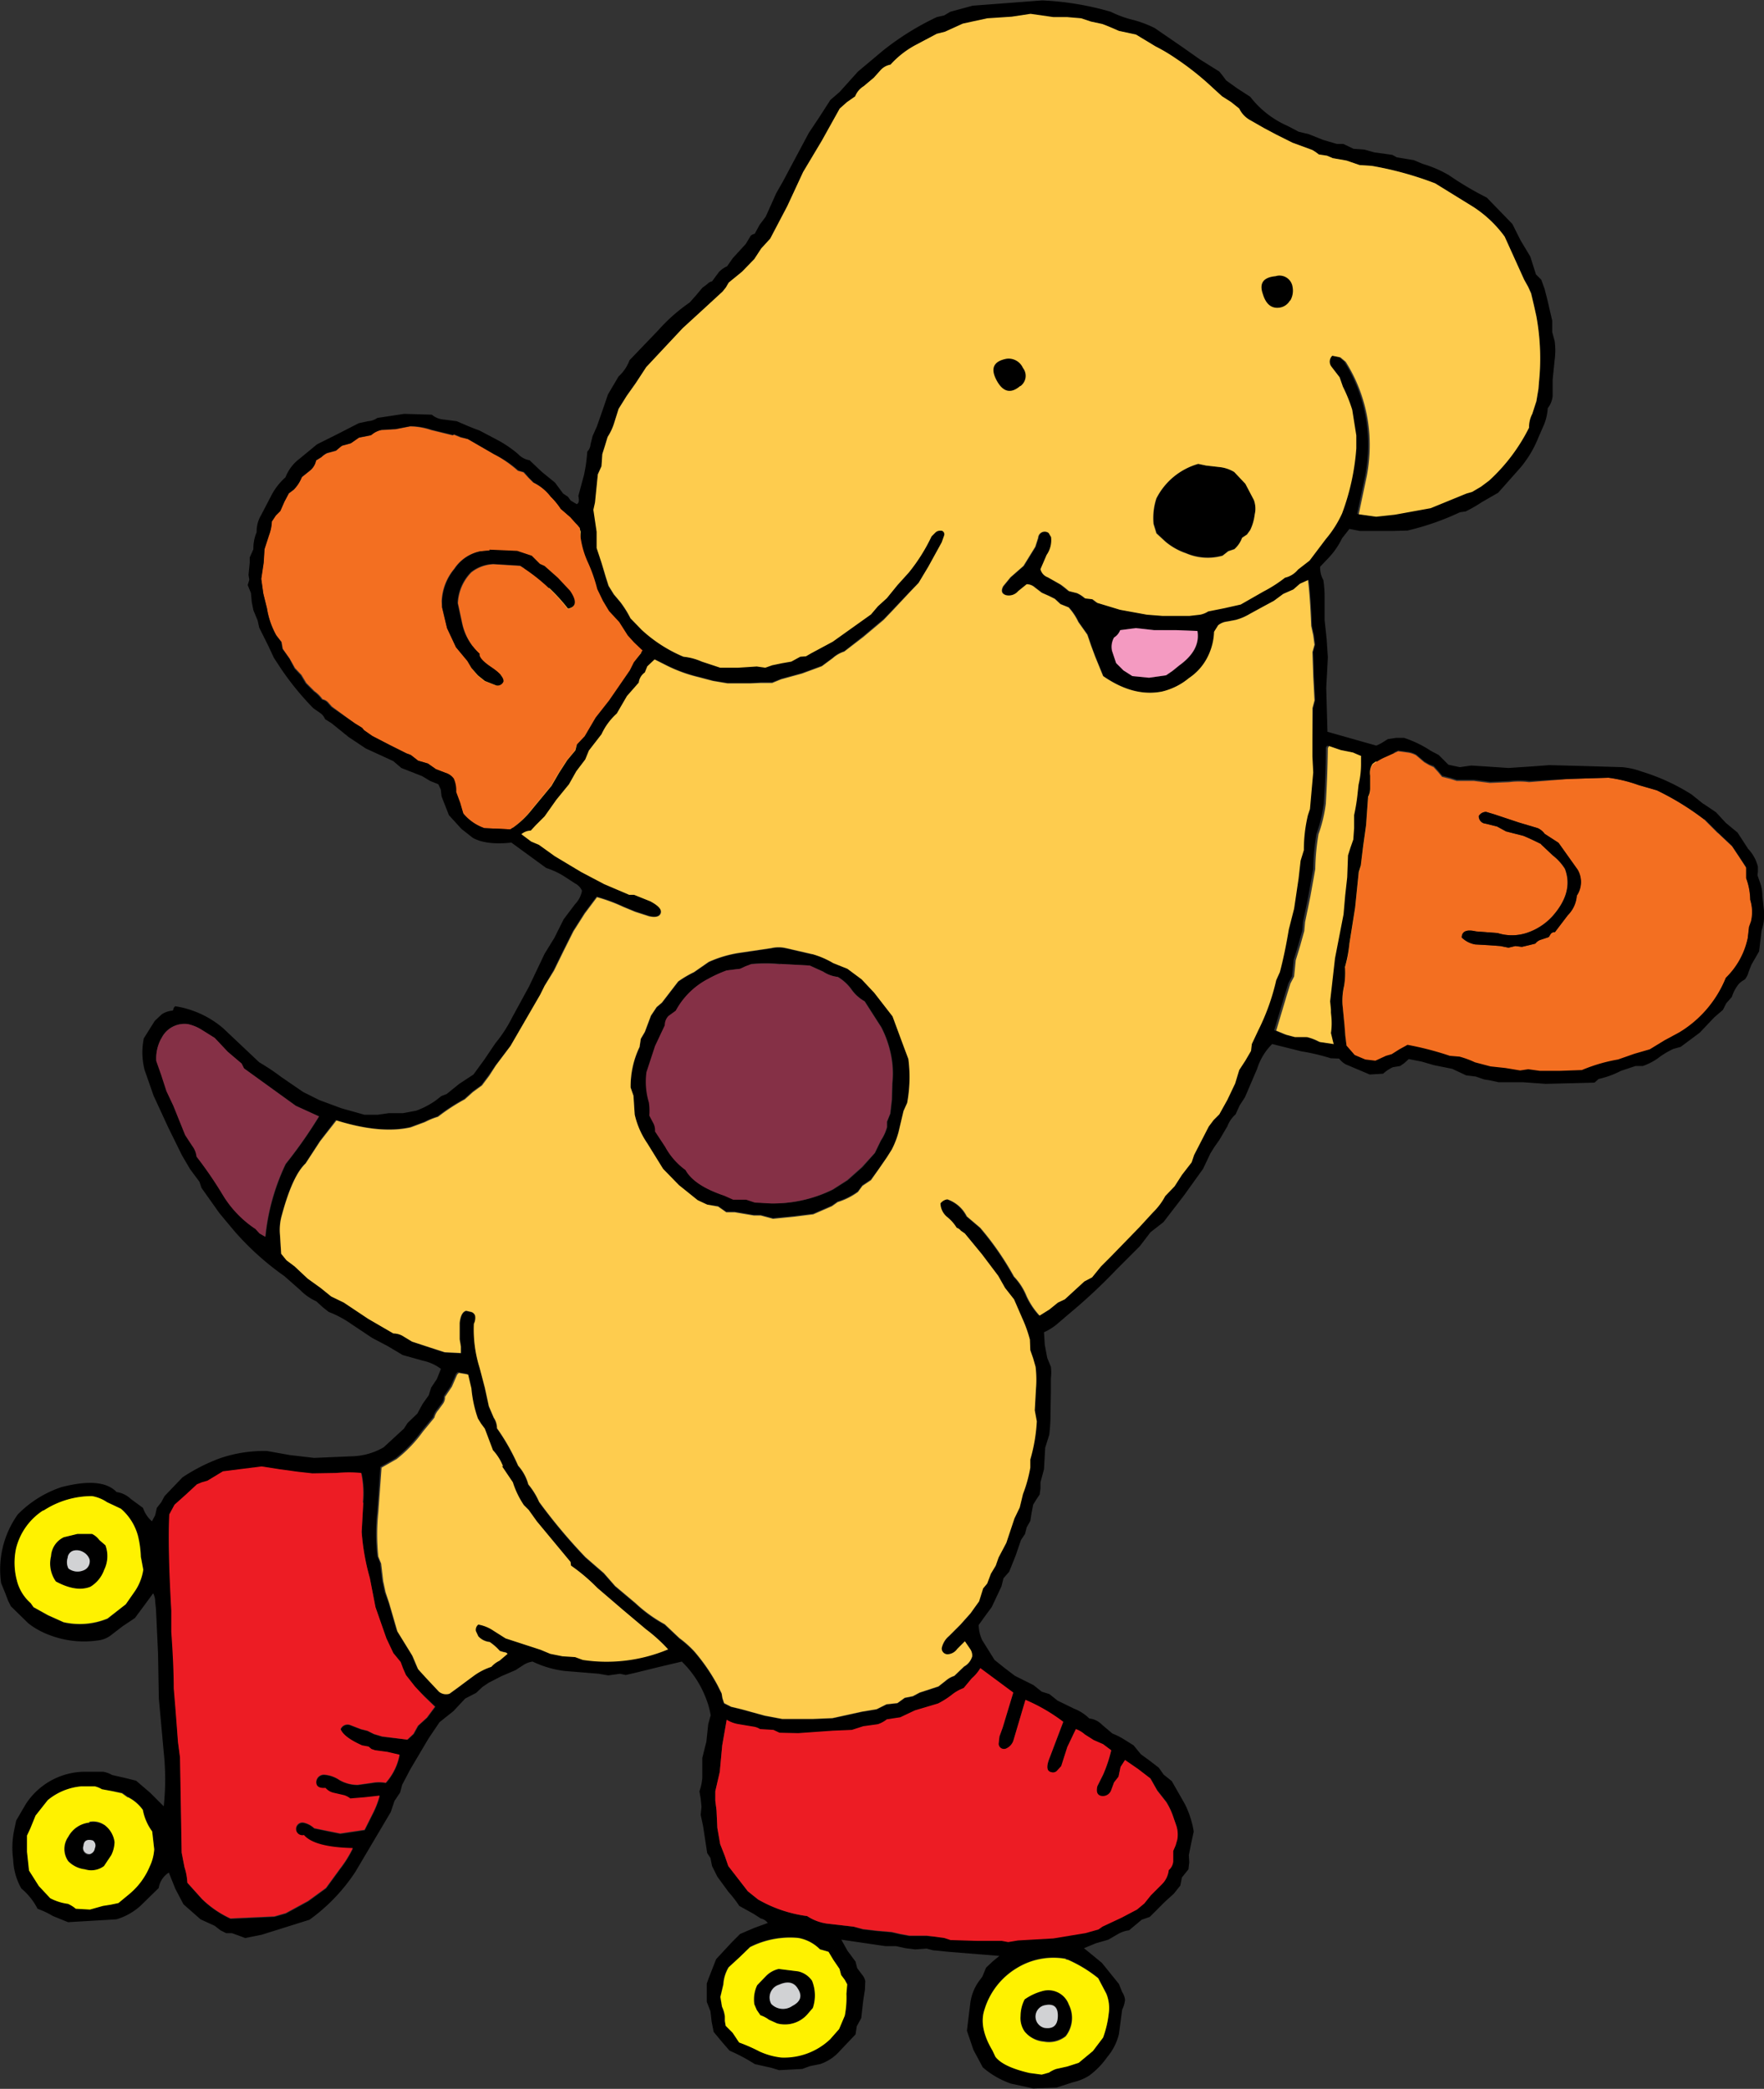 <svg id="Layer_1" data-name="Layer 1" xmlns="http://www.w3.org/2000/svg" viewBox="0 0 216.99 256.9"><rect x="0" y="0" width="216.99" height="256.9" fill="#333333" stroke="none"/><defs><style>.cls-1{fill:#fecc4e;}.cls-2{fill:#ed1c24;}.cls-3{fill:#fff200;}.cls-4{fill:#d1d2d4;}.cls-5{fill:#853046;}.cls-6{fill:#f49ac1;}.cls-7{fill:#f36f21;}</style></defs><title>skates_glovesed</title><g id="_117" data-name=" 117"><path d="M59.73,79.95l1,0.7,2.15,0.75a7.16,7.16,0,0,1,2,.75,1.08,1.08,0,0,1,.65.85,0.89,0.89,0,0,1-.55.85l-2.8-.6-3-1.35-1.9-1.15,0.85-1.3,0.3-.3,1.3,0.8M65,69.35l1,0.75,1.4,0.85a0.82,0.82,0,0,1,.15,1.35,3.36,3.36,0,0,1-1.8-.5l-1.55-.9L64,70.8l0.9-1.6L65,69.35M169,129.1l-0.05,1-0.5.1-0.15.65-1-.15-2.4-.55-1.2-.05a25.59,25.59,0,0,0-3.6-.85l-3.6-.9a7.36,7.36,0,0,0-1.85,3.05l-1.5,3.5-0.65,1L152,137a3.63,3.63,0,0,0-1,1.45l-1,1.7-0.6.85-0.5.8-0.9,1.9L145.63,147l-2.5,3.25-1.6,1.25-1.3,1.7-2.85,2.85a68.52,68.52,0,0,1-5.95,5.55l-1.4,1.2a6.92,6.92,0,0,1-1.6,1l0.1,1.55,0.3,1.6,0.45,1.1a5.88,5.88,0,0,1,0,1.4v1.6l-0.05,2.7a20.71,20.71,0,0,1-.15,2.65l-0.5,1.6-0.15,2.65L128,182.25V183l-0.1.75-0.4.6-0.4.65-0.2,1.05-0.15.95-0.45.8-0.2.8-0.5.75-0.65,1.9-0.8,2-0.7.8-0.25,1-1.2,2.55-0.85,1.15-0.75,1.05a4.48,4.48,0,0,0,.45,1.9l1.5,2.4,1.25,1,1.25,0.95,2.3,1.15,1,0.8,0.95,0.3,0.5,0.4,0.5,0.4,2.05,1a5.37,5.37,0,0,1,1.85,1.2,2.51,2.51,0,0,1,1.55.75l1.3,1.1a8.48,8.48,0,0,1,1.4.7l1.2,0.75,0.9,1.1,1.1,0.8,1.1,0.85,0.6,0.85,1,0.8,1.6,2.8a11.69,11.69,0,0,1,1.1,3.4l-0.3,1.4-0.3,1.5,0.05,0.9-0.1.85-0.8,1-0.2,1-0.8,1-1.05.95-1.9,1.9-1,.35-1.55,1.3a3.57,3.57,0,0,0-1.35.45l-1.2.7-1.55.45-1.45.6,2.2,1.8,2.1,2.6,0.4,1a2.08,2.08,0,0,1,.35.95,3.39,3.39,0,0,1-.35,1.2l-0.4,3a6.81,6.81,0,0,1-1.45,2.85,9.74,9.74,0,0,1-2.25,2.3,6.49,6.49,0,0,1-2,.8l-2,.65-2.85.1-2.75-.6a10.57,10.57,0,0,1-3.45-2l-1.15-2.15-0.8-2.35,0.4-3.25a5.94,5.94,0,0,1,1.05-2.8l0.45-.6,0.45-1.1,0.85-.8,0.8-.65-6.2-.5-2-.2-0.75-.2-1.4.1-1.2-.15-1.15-.25h-1.3l-5.45-.8,0.75,1.35,1,1.35,0.2,0.8,0.6,0.8a1.79,1.79,0,0,1,.4.8l-0.05,1.1-0.2,1.25-0.25,2.2-0.55,1-0.15,1-1.9,2a5.61,5.61,0,0,1-2.45,1.65l-1.25.25-0.95.35-2.85.15-1-.3-2-.45a21.29,21.29,0,0,0-3.1-1.65l-0.95-1.1-1-1.2-0.25-1.25-0.15-1.3-0.45-1.15,0-1.25v-1l0.25-.7,0.9-2.3,1.95-2.1,1-1,1.75-.75,1.65-.6a1.4,1.4,0,0,0-.85-0.55l-0.85-.55-0.9-.5-0.9-.5a14.86,14.86,0,0,0-1.35-1.75l-1.35-1.85-0.65-1.3-0.2-1L87,227.85l-0.5-3.3-0.3-1.4,0.1-1-0.1-1-0.15-.9a6.58,6.58,0,0,0,.35-1.65v-2.45l0.5-2L87.13,212l0.3-1.1a9.8,9.8,0,0,0-.55-2,12.53,12.53,0,0,0-3-4.6l-2.75.65-3.05.75-1.1.25-0.7-.15-1.45.2-1.15-.2-4.25-.35a12.57,12.57,0,0,1-3.9-1.15,2.78,2.78,0,0,0-1.1.4l-1,.65-1.75.75-1.55.8-0.75.5-0.8.75-1.35.7-1.45,1.55-1.7,1.35-1.35,2-2.25,3.8-1,1.9-0.25.95-0.7,1.05-0.45,1.35-4.35,7.35a22.37,22.37,0,0,1-5.65,5.9l-5.9,1.85-2,.4-0.8-.3-0.85-.3H27.83l-0.7-.35-0.7-.55L24.68,236l-2.1-1.85-1-1.9-0.8-2a2.75,2.75,0,0,0-1.25,1.9l-2.2,2.15a7.66,7.66,0,0,1-3,1.7l-5.95.35-1.85-.75a11,11,0,0,0-1.9-.9,8,8,0,0,0-2-2.5,7.82,7.82,0,0,1-1-3.55,10.68,10.68,0,0,1,.15-3.75L2,223.85l1.2-2.05a8.72,8.72,0,0,1,7.55-3.95h1.95a3.19,3.19,0,0,1,1.1.4l1.55,0.35,1.4,0.35,1.75,1.5,1.65,1.65a31.35,31.35,0,0,0,0-6.65l-0.6-6.6-0.1-5.55-0.25-5.4-0.1-1a2.16,2.16,0,0,0-.25-1l-1.1,1.5-1.15,1.55-1.5,1-1.3,1a3.28,3.28,0,0,1-1.75.75A11.85,11.85,0,0,1,6,201a9.63,9.63,0,0,1-2.5-1.4l-2.15-2.1L1,196.8l-0.3-.8-0.55-1.35a11.66,11.66,0,0,1,2.05-8.45,13.51,13.51,0,0,1,5.35-3.35q5-1.3,6.8.6a3.18,3.18,0,0,1,1.75.85l1.5,1.1a3.82,3.82,0,0,0,1.1,1.65l0.4-.75,0.2-.9,0.55-.7,0.4-.75,2.2-2.3a21.92,21.92,0,0,1,4.75-2.4,16.83,16.83,0,0,1,5.65-.85l2.8,0.5,3,0.35,4.7-.2a8.13,8.13,0,0,0,3.85-1.1l2.5-2.3,0.45-.7,1.2-1.15,0.65-1.2,0.75-1.05,0.3-.95,0.7-1.05,0.5-1.25a5.66,5.66,0,0,0-2.2-1l-2.5-.7-1.85-1.1-1.9-1-2.55-1.7a13,13,0,0,0-2.8-1.5l-0.7-.55L38.93,160a6.61,6.61,0,0,1-2-1.4L35,156.9a34.24,34.24,0,0,1-6.25-5.65L27,149.15l-2.2-3.1-0.25-.75-1.15-1.55-1-1.7-1.7-3.45-1.8-3.9-1.1-3.15a8.61,8.61,0,0,1-.1-3.9l1.35-2.15,0.85-.8a2.79,2.79,0,0,1,1.25-.45q0.2,0,.2-0.3l0.2-.25a11.89,11.89,0,0,1,5.9,2.7l4.45,4.2a26.54,26.54,0,0,1,2.7,1.8l2.7,1.85,2,1,2.7,1,2.85,0.8h1.6l1.4-.2h1.75l1.6-.3a10.31,10.31,0,0,0,2.4-1.25l0.7-.55,0.65-.25,1.55-1.25,1.75-1.15,1.35-1.85,1.35-2A16.52,16.52,0,0,0,63,125.1l2.1-3.85,1.9-4,1.2-1.95,1.15-2.3,1.4-1.85a3.21,3.21,0,0,0,.85-1.65,1.8,1.8,0,0,0-.85-0.9l-1.15-.75a9.62,9.62,0,0,0-2.4-1.15L60,101.45l-2.2-2.3-2.3-2.25A5.69,5.69,0,0,0,54,95l-2.1-2-0.25-.3,0.8-1.75,0.85,0.9a12.47,12.47,0,0,1,2.1,2.4,10.62,10.62,0,0,1,2.15,2.15l2.2,2,2.65,2.75,3,2.25,0.95,0.4,1.95,1.4,3.25,1.95,2.85,1.5,3.05,1.3H78l2,0.8q1.45,0.6,1.25,1.4t-1.45.4l-1.7-.55-1.45-.6a20.45,20.45,0,0,0-3.25-1.2l-1.5,2-1.4,2.2-1.2,2.4-1.2,2.45-1.1,1.9-0.5,1.05-3.65,6.3L61,130.9l-0.9,1.3-0.9,1.2-1.1.8-1,.9a24.23,24.23,0,0,0-3.3,2.15,9.19,9.19,0,0,0-1.6.65l-1.75.65q-3.7.85-9.15-.85l-1.95,2.55L37.58,143q-1.6,1.5-2.9,6.3a6.56,6.56,0,0,0-.25,2.4l0.15,2.4,0.65,0.8,1,0.75,1.6,1.5,1.6,1.15,1.3,1.05,1.55,0.75,3,2,3.1,1.8a2.3,2.3,0,0,1,1.3.4l1,0.65,2.2,0.75,1.85,0.6,2,0.1v-0.8l-0.15-.9,0-2q0.15-1.35.8-1.5l0.65,0.15a0.73,0.73,0,0,1,.45.45,1.6,1.6,0,0,1-.15,1,15.65,15.65,0,0,0,.7,5.4l0.6,2.45,0.5,2.3,0.6,1.4a2.36,2.36,0,0,1,.4,1.3,25.9,25.9,0,0,1,2.6,4.6,5.6,5.6,0,0,1,1.25,2.3,9,9,0,0,1,1.35,2.2,67.43,67.43,0,0,0,5.7,6.8l1.15,1,1.1,0.95,1.4,1.6,2.5,2.1a17.55,17.55,0,0,0,3.6,2.6l1.8,1.7a12.92,12.92,0,0,1,1.85,1.65,23.12,23.12,0,0,1,2.85,4.15l0.5,1,0.1,0.6,0.2,0.6L90,209.9l1.25,0.3,2.9,0.8,2.15,0.4H100l2.4-.1,3.65-.8,1.8-.3,1.2-.6,1.35-.15,0.9-.65,1-.2,0.85-.45,2.3-.75,0.95-.75a3,3,0,0,1,1-.55l1.2-1.15a2.1,2.1,0,0,0,1-1.25,1.43,1.43,0,0,0-.25-0.9l-0.65-.95-0.95.95a1.53,1.53,0,0,1-1.15.65,0.72,0.72,0,0,1-.75-0.69s0,0,0-.06a2.64,2.64,0,0,1,.9-1.5l1.4-1.4,1.25-1.4,0.95-1.45,0.5-1.6,0.5-.6,0.45-1.2,0.6-1,0.35-1,0.95-1.8,1-3,0.65-1.35,0.4-1.65a17.25,17.25,0,0,0,.9-3.25v-1a20.63,20.63,0,0,0,.8-4.7l-0.25-1.35,0.15-2.7a13.38,13.38,0,0,0-.05-2.65L127,167l-0.35-1-0.05-1.3a16.44,16.44,0,0,0-.95-2.65l-1-2.3-1.1-1.4-0.85-1.5-2-2.65-2.1-2.55-0.5-.35a1,1,0,0,0-.5-0.35,5.18,5.18,0,0,0-1.2-1.35,2.23,2.23,0,0,1-.8-1.65,1.32,1.32,0,0,1,.85-0.5,4.19,4.19,0,0,1,2.4,2.1l1.65,1.4a35.81,35.81,0,0,1,4.15,6,7.56,7.56,0,0,1,1.55,2.4,9.14,9.14,0,0,0,1.6,2.4L129,161l1.05-.85,0.85-.4,1.2-1.1,1.2-1.1,0.95-.5,1.1-1.35,1.2-1.2,3.5-3.6,1.7-1.85a8.13,8.13,0,0,0,1.5-2l1.15-1.2,0.9-1.4,1.2-1.55,0.3-.9,1.8-3.5,0.6-.8,0.7-.7,1.05-1.85,0.95-2,0.5-1.65,0.75-1.15,0.7-1.2,0.1-.85,0.75-1.7a27.13,27.13,0,0,0,2.2-6.15l0.45-1q0.6-2.3,1.1-5.25l0.65-2.55,0.55-3.7,0.25-2.2,0.35-1.3a18.33,18.33,0,0,1,.5-4.3l0.25-.75,0.2-2.25,0.3-2.25-0.1-2,0.15-5.9,0.25-.95-0.15-2.9-0.1-3.05,0.25-.9-0.15-1.15-0.25-1.15q-0.15-3.75-.4-5.65l-1,.45-0.8.7-1.25.55-1.15.85-1.3.7-1.65.9a6.9,6.9,0,0,1-1.75.75l-1.05.2a2.08,2.08,0,0,0-1.1.45l-0.5.8a7.42,7.42,0,0,1-.7,2.9,6.78,6.78,0,0,1-2.4,2.8A8.09,8.09,0,0,1,143,85q-3.5.7-7.25-1.9l-1-2.45-0.5-1.35L133.83,78l-1.1-1.55a7.3,7.3,0,0,0-1.2-1.8l-1-.4-0.7-.65-0.7-.35-0.9-.4-0.85-.65a1.55,1.55,0,0,0-1-.4l-1.05.85a1.52,1.52,0,0,1-1.5.5q-0.8-.25-0.35-1.1l0.9-1.1,1.6-1.4,1.45-2.35,0.35-1.1a0.81,0.81,0,0,1,1.3-.6l0.3,0.5a3.17,3.17,0,0,1-.55,2.2L128,69.95a1.42,1.42,0,0,0,.9,1l1.45,0.85,1,0.8,1,0.25a3.79,3.79,0,0,1,1,.65l0.9,0.1,0.6,0.45,2.85,0.85,3.3,0.6,1.9,0.15h3.3l1.3-.15a2.81,2.81,0,0,0,1-.4l2-.4,2-.45,2.8-1.6a16.8,16.8,0,0,0,2.65-1.7,2.9,2.9,0,0,0,1.6-1l1.4-1.15,2-2.65a13.53,13.53,0,0,0,2-3.15,28.7,28.7,0,0,0,1.75-8v-1.6l-0.5-3.15a18.75,18.75,0,0,0-1.2-2.8l-0.4-1.15-1-1.3a1,1,0,0,1,.1-1.35l1,0.2,0.65,0.55a19.13,19.13,0,0,1,2.9,8.8,20.43,20.43,0,0,1-.3,5.2l-1,4.75,2.15,0.3,2.3-.25,4.4-.8,4.4-1.8,0.7-.2,1.1-.65,1-.75a22.35,22.35,0,0,0,4.9-6.5,3.49,3.49,0,0,1,.4-1.7L189,49.3l0.25-1.5L189.38,46a28.82,28.82,0,0,0-.4-7.2l-0.3-1.35L188.38,36l-0.4-.8-0.5-.85-2.4-5.3a14.56,14.56,0,0,0-3.85-3.65l-4.7-2.9a41.2,41.2,0,0,0-7.8-2.15l-1.5-.1-1.6-.55-1.7-.3-0.7-.3-1-.15-0.4-.3-0.4-.25-2.45-.9-2-1-1.55-.8-1.75-1a3.23,3.23,0,0,1-1.3-1.4l-1-.8-1.1-.7-1.1-1a35.3,35.3,0,0,0-4.65-3.7,21.53,21.53,0,0,0-2.45-1.45l-2.4-1.45-2.1-.45q-1.35-.6-2.05-0.85l-1.4-.3-1.2-.4-1.75-.1-1.7,0-2.8-.4-2.3.35-3.05.25-3,.65-2.2,1-1,.25L112.68,5.5a11.39,11.39,0,0,0-3.15,2.45,2.14,2.14,0,0,0-1.15.65l-0.85.95-1.25,1.05a2.55,2.55,0,0,0-1.05,1.25l-1,.7-0.9.8-2.2,4-2.3,3.85-1.95,4.2-2.1,4-1.1,1.2-0.85,1.3-1.5,1.55L89.68,34.7l-0.35.6-0.4.5-2.5,2.3L84,40.3l-2.3,2.45-2.2,2.4L78.23,47l-1.1,1.55-1,1.6L75.58,51.9a6.75,6.75,0,0,1-.8,1.7l-0.3,1-0.35,1.1L74,57.25l-0.45,1-0.1,1.5-0.2,2-0.2.9,0.4,2.7v2L74,69.15l0.5,1.8L74.83,72l0.65,1.05L76.28,74a12.76,12.76,0,0,1,1.25,2l1.35,1.35A17.61,17.61,0,0,0,84,80.7a7.32,7.32,0,0,1,2.25.6L88.58,82h2.2l2.3-.15L94.13,82l0.85-.3,1.25-.25,1.15-.2,1.1-.6,0.7-.05,0.6-.35,2.7-1.45,4.7-3.35,0.85-1,1.1-1,1.3-1.6,1.4-1.55a22,22,0,0,0,2.8-4.45l0.5-.5a0.88,0.88,0,0,1,.65-0.2,0.46,0.46,0,0,1,.4.6l-0.3.85-1.65,3-1.2,2-1,1-2.15,2.25-1.1,1.15-2.5,2.1L103.88,80a3.86,3.86,0,0,0-1.4.8l-1.35,1-2.45.9-2.55.7L95,83.85H93.63l-1.3.1H89.58l-1.8-.3-1.7-.45a18.23,18.23,0,0,1-3.95-1.4l-3.45-1.7A12.51,12.51,0,0,0,77,78.35l-1.5-1.65-2.1-3.6-0.6-1.65-0.6-.85-0.1-1.1a11,11,0,0,1-.75-3.3l0.05-.85a1.65,1.65,0,0,0-.7-1.05l-1.3-.7-1.8-1.15-0.2-.15,0.5-2.2,0.75,0.5,2.3,1.35q0.4-.15.2-1l0.7-2.6a19.77,19.77,0,0,0,.4-2.85,1.42,1.42,0,0,0,.4-0.9l0.25-1,0.55-1.25,0.7-2,0.65-1.9,1.3-2.2a5,5,0,0,0,1.35-2L81,40.55a21.36,21.36,0,0,1,3.85-3.4l0.8-.9,0.75-.9L87,34.9a1.14,1.14,0,0,1,.6-0.35l0.85-1.15a3.22,3.22,0,0,1,1-.7l0.7-1,1.6-1.75,0.6-1a1.05,1.05,0,0,1,.5-0.25l0.6-1.1,0.75-1,1.3-2.9,0.8-1.4,1.6-3,1.6-3,1.3-1.95,1.35-2.1,1.15-1,2.25-2.5,3.1-2.6a33.74,33.74,0,0,1,6.6-4.1l0.9-.2,0.75-.45,2.75-.75,8.55-.65a35.79,35.79,0,0,1,8.45,1.4,12.92,12.92,0,0,0,2.75,1,14,14,0,0,1,2.65,1l3.35,2.3,2.2,1.55L150,8.75l0.4,0.5,0.45,0.6,1.4,1,1.55,1a11.72,11.72,0,0,0,4.3,3.45q0.55,0.25,1.65.85l1.25,0.3,1.75,0.7,1.7,0.5h0.8l1.25,0.6,1.35,0.1,1.25,0.35,1.15,0.15L171.28,19l0.55,0.3,2.1,0.35L175,20.1a14.38,14.38,0,0,1,3.25,1.4,38.47,38.47,0,0,0,4.65,2.75l3.15,3.25,1,2,1.2,2,0.7,2.2,0.65,0.65L190,35.45l0.35,1.35,0.6,2.6v1.4l0.3,1.1a8.75,8.75,0,0,1,0,2.3L191,46.65v2a2.84,2.84,0,0,1-.6,1.5,6.53,6.53,0,0,1-.45,2l-0.7,1.6a13.53,13.53,0,0,1-2.2,3.7l-2.75,3.1-2,1.15a17.25,17.25,0,0,1-2,1.15l-0.7.1a32.72,32.72,0,0,1-6.45,2.25l-1.85.05h-4L166,65l-0.9,1.15a9.55,9.55,0,0,1-1.7,2.45l-1,1.05a3.11,3.11,0,0,0,.4,1.65,14.44,14.44,0,0,1,.15,2.3V76.2l0.25,2.35,0.15,2.25-0.2,3.75,0.15,5.4,6,1.7,1.8,0.8,3.4,0.65H174a3.83,3.83,0,0,1-.9,1.6,35.14,35.14,0,0,1-6.9-2.25l-1.5-.3-1.45-.5-0.15.25q0,3.5-.25,6.85a17.59,17.59,0,0,1-.9,3.75,28.59,28.59,0,0,0-.4,4.3l-0.6,3.35-0.65,3.15-0.1,1.1-0.5,1.8-0.55,1.8-0.1,1-0.1,1-0.45.85-0.45,1.45-1.3,4.35,1.2,0.5,1.1,0.3h1.55a6.4,6.4,0,0,1,1.55.6l6.65,1M19.28,130.4l0.6,1.7,0.65,2,0.85,1.85,1.45,3.6,0.85,1.3a2.71,2.71,0,0,1,.55,1.35,48.13,48.13,0,0,1,3.25,4.75,13.21,13.21,0,0,0,4,4.15l0.5,0.55,0.7,0.4a26.86,26.86,0,0,1,2.5-8.95,56.92,56.92,0,0,0,4.1-5.85l-2.85-1.3-6.4-4.6-0.3-.6L28,129.3l-1.6-1.7-1.6-1a5.36,5.36,0,0,0-1.7-.7,3.15,3.15,0,0,0-3.25,1.75,5.1,5.1,0,0,0-.6,2.75m130.85-73a4.34,4.34,0,0,1,1.75.6l1.35,1.4,1.05,2a3.1,3.1,0,0,1,.1,1.8,6.07,6.07,0,0,1-.55,1.9l-0.4.55-0.6.4a3.42,3.42,0,0,1-.95,1.4l-0.75.25-0.7.55a6.74,6.74,0,0,1-4.5-.3,7.89,7.89,0,0,1-2.5-1.4l-1.1-1.05-0.15-.5-0.2-.65a7.72,7.72,0,0,1,.35-3.15A8.35,8.35,0,0,1,147.43,57l0.95,0.2,1.75,0.2m-12.3,20.05a1.78,1.78,0,0,1-.75.9,2.33,2.33,0,0,0-.25,1.65l0.5,1.5,0.9,0.9,1.1,0.7,2.05,0.2,2.1-.3,0.8-.55,0.8-.65q2.65-1.9,2.25-4.25l-2.55-.1H142l-2.3-.25-1.9.25m-45.4,41.1-0.65.25-0.65.3-0.85.1-0.8.1a16.07,16.07,0,0,0-2.3,1.05,9.48,9.48,0,0,0-3.95,3.9l-0.9.65a1.67,1.67,0,0,0-.45,1.15l-1.2,2.55-1.05,3.2a8.79,8.79,0,0,0,.3,3.75,7.58,7.58,0,0,1,.05,1.6l0.55,1.05a1.9,1.9,0,0,1,.15.9l1.25,1.9a8.57,8.57,0,0,0,2.5,2.85q1,1.9,4.75,3.15l1.15,0.45h1.6l1.05,0.35,1.85,0.15a16.52,16.52,0,0,0,7.7-1.7l1.8-1.15,1.8-1.6,1.55-1.75,0.75-1.55a5.33,5.33,0,0,0,.75-1.65V137.9l0.4-1,0.2-1.75,0.05-1.95a11.39,11.39,0,0,0-.25-3.9,12.75,12.75,0,0,0-1.1-3l-2.05-3.2a4.9,4.9,0,0,1-1.65-1.5,5.62,5.62,0,0,0-1.65-1.5,4.09,4.09,0,0,1-1.8-.65l-1.65-.75-3.6-.2a18.35,18.35,0,0,0-3.65,0m7.55-1.25a10.87,10.87,0,0,1,2.55,1.1l1.75,0.7,1.75,1.3,1.55,1.65,2.25,2.9,1.35,3.65,0.6,1.6a17.33,17.33,0,0,1-.15,5.4l-0.45,1-0.6,2.55a10.47,10.47,0,0,1-.85,2.2l-0.6.95-1,1.45L107.13,145l-1.05.7-0.55.75a8.51,8.51,0,0,1-2.5,1.25l-0.7.5-2.3,1-2.4.3-2.55.25-1.5-.4H92.73l-2.35-.4H89.33l-0.5-.35-0.5-.35L87,148.1l-1.15-.45-2.3-1.85-1.95-2-1.95-3.15a10.28,10.28,0,0,1-1.55-3.55l-0.15-2.35-0.35-1a11.21,11.21,0,0,1,1.1-5l0.15-1,0.5-.85,0.75-2,0.7-1.05,0.65-.55,1-1.3,1-1.3a13.37,13.37,0,0,1,1.95-1.15l1.8-1.25a14.39,14.39,0,0,1,3.65-1.1l4.05-.6a3.91,3.91,0,0,1,1.8,0l3.25,0.75m41.6,101.4-1.55-1.2-1.6-1.1-0.55.85-0.25,1.2-0.55.7-0.35.95a1.08,1.08,0,0,1-1.3.7q-0.65-.2-0.4-1.2l0.7-1.4a17.15,17.15,0,0,0,1-3l-1-.75-1.15-.5-1.1-.7a3.26,3.26,0,0,0-1.1-.65l-1.05,2.2-0.75,2.35-0.5.55a0.66,0.66,0,0,1-.7.2q-0.9-.15-0.2-1.85l1.65-4.35a21.69,21.69,0,0,0-4.65-2.7l-1.45,4.9a1.63,1.63,0,0,1-.85,1.05,0.66,0.66,0,0,1-1-.55l0.1-.9,0.4-1.1,1.3-4.3-4.05-3a5,5,0,0,1-1.05,1.25l-1,1.2a5.32,5.32,0,0,0-1.55.9,10.84,10.84,0,0,1-1.6,1l-2.85.85-1.8.85-1.65.25a3.69,3.69,0,0,1-1.1.6l-1.8.25-1.4.45-2.35.1-4.25.3-2.3-.05-0.75-.35-1.65-.1a2,2,0,0,0-.8-0.3l-1.8-.3a4,4,0,0,1-1.5-.55l-0.55,3.15-0.3,3.25L88,220.25v1.15l0.15,1.2,0.1,2.15,0.35,2,0.55,1.4,0.45,1.3,2.4,3.1,1.25,1a16.29,16.29,0,0,0,6.05,2.05,5.89,5.89,0,0,0,2.65.95L105,236.9l1.15,0.35,1.75,0.2,1.75,0.15,1.1,0.25,1.1,0.2H114l2.15,0.15,0.75,0.25,3.25,0.1h3.05l0.8,0.15,1.2-.2,4.35-.25,3.95-.65,1.6-.45,0.5-.35,2.35-1.1,1.9-1,0.9-.75,0.8-1,1.4-1.4a2.85,2.85,0,0,0,.8-1.7,1.56,1.56,0,0,0,.55-1.05v-1.3l0.3-.7,0.2-.7a3.5,3.5,0,0,0-.1-1.65l-0.45-1.3a8.45,8.45,0,0,0-.8-1.65l-1.1-1.4-0.85-1.5m-81-40.4-1-2.65-0.45-.6-0.4-.65a15,15,0,0,1-.8-3.7l-0.4-1.7-1.15-.2-0.2.2-0.65,1.5-0.85,1.25a1.29,1.29,0,0,1-.25.85l-0.55.75a2.17,2.17,0,0,0-.5.95l-1.4,1.7a16.71,16.71,0,0,1-3.25,3.4l-1.85,1.05-0.4,5.5a26.18,26.18,0,0,0,0,5.45l0.35,0.85L47,194.3l0.3,1.4L47.78,197l1,3.45,1.85,3,0.7,1.65,1,1.1L54,208a1.38,1.38,0,0,0,1.35.25l1.1-.8L58.28,206a7.74,7.74,0,0,1,2.15-1.1,3.16,3.16,0,0,1,1-.75l1-.85a0.63,0.63,0,0,0-.45-0.2l-0.5-.15a6.46,6.46,0,0,0-1.25-1.1,2.19,2.19,0,0,1-1.4-.7l-0.3-.65a0.82,0.82,0,0,1,.3-0.8,4.79,4.79,0,0,1,1.85.75l1.5,0.95,4.3,1.4,1.2,0.5,1.5,0.3,1.55,0.1L71.58,204a19.6,19.6,0,0,0,10.5-1.3,19.27,19.27,0,0,0-2.7-2.45l-2.85-2.4-3.15-2.7a22.53,22.53,0,0,0-3.25-2.75L70.08,192l-4.15-5-1-1.4-0.6-.6A10.9,10.9,0,0,1,63,182.2l-1.35-2a6.33,6.33,0,0,0-1.25-2M91,240.65l-1.4,1.25a4.62,4.62,0,0,0-.65,2.1l-0.35,1.55,0.2,1.2a3.8,3.8,0,0,1,.35,1.2v0.5l0.1,0.6,0.85,0.85,0.8,1.2a20.74,20.74,0,0,1,2.5,1.1,8.74,8.74,0,0,0,2.7.75,8.24,8.24,0,0,0,6-2.25l1.1-1.25,0.7-1.65a11.7,11.7,0,0,0,.2-2.7l0.1-1.15-0.3-.55-0.45-.6-0.2-.75-0.75-1.1-0.6-1-1.05-.3a5,5,0,0,0-2.65-1.4,10.9,10.9,0,0,0-5.9,1.1l-1.3,1.3m7.2,1.75a2.83,2.83,0,0,1,1.7,1.15,4.84,4.84,0,0,1,.1,3.35l-0.6.7a3.68,3.68,0,0,1-3.8,1.2l-1-.45a3.55,3.55,0,0,0-1.05-.55l-0.45-.65-0.3-.7a4.07,4.07,0,0,1,.35-2.35l1.15-1.15a3.14,3.14,0,0,1,1.55-.85l2.4,0.3M95.83,244a1.64,1.64,0,0,0-.95,2.35,2,2,0,0,0,2.6.25q1.55-.8.65-2.15-0.7-1.15-2.3-.45M131,240.8a8.6,8.6,0,0,0-5.9,1.15,9,9,0,0,0-4,5.15q-0.7,2.2,1,5l0.35,0.75q1,1.2,4.2,2l1.5,0.2,0.9-.25a3.55,3.55,0,0,1,.9-0.45l1.35-.3,1.4-.45,1.75-1.45,1.25-1.65a12.68,12.68,0,0,0,.7-3,4.69,4.69,0,0,0-.3-2.4l-1-1.9a16.19,16.19,0,0,0-3.8-2.3l-0.3-.15m0.1,9.55a3.32,3.32,0,0,1-2.7.65,3.41,3.41,0,0,1-2.4-1.2,2.91,2.91,0,0,1-.5-1.9,4.53,4.53,0,0,1,.5-2.05,6.81,6.81,0,0,1,2.1-1,2.69,2.69,0,0,1,3.35,1.65,3.64,3.64,0,0,1-.4,3.9m-2.65-3.75a1.43,1.43,0,0,0,.1,2.75q1.6,0.25,1.65-1.5t-1.75-1.25M44.53,181.15a15.09,15.09,0,0,0-3,0l-3,.05-1.8-.2-2.2-.3-2.25-.35-4.75.6-1.9,1.15-0.7.2-0.6.25-1.35,1.25L21.53,185l-0.65,1.2q-0.2,4,.25,11.85v2.6q0.35,4.2.3,6.95l0.2,2.4,0.15,2.25,0.15,2,0.25,1.9,0.2,11.7,0.35,1.8a7.24,7.24,0,0,1,.35,1.9l1.8,2a12.62,12.62,0,0,0,3.5,2.4l5.4-.25,1.4-.4,2.75-1.5,2.2-1.6,1.75-2.4a13.9,13.9,0,0,0,1.55-2.5q-4.75-.1-6-1.6a0.79,0.79,0,1,1-.1-1.55,2.69,2.69,0,0,1,1.35.7l3.2,0.65,3-.45,1-2a10.92,10.92,0,0,0,.85-2.2l-1.8.2-1.8.15a2.36,2.36,0,0,0-.75-0.4l-1.3-.3a1.81,1.81,0,0,1-1-.6q-1.2.1-1.15-.75a0.94,0.94,0,0,1,1-.9h0a3.79,3.79,0,0,1,1.85.65,4.47,4.47,0,0,0,2.25.6l1.8-.25a4.52,4.52,0,0,1,1.65,0,7.13,7.13,0,0,0,1.7-3.45l-1.5-.35-1.5-.2-0.45-.15-0.35-.3-0.8-.15q-2.25-1-2.65-2a0.92,0.92,0,0,1,1.2-.5l1.3,0.5,0.8,0.2,0.8,0.4,1,0.3,3.15,0.35,0.75-.7,0.55-1,1.1-1,1-1.35-1.3-1.25L51,207.4l-1.1-1.4-0.35-.8-0.3-.8-0.9-1.1-0.85-1.8-1.3-3.85-0.7-3.6a27.94,27.94,0,0,1-1-5.65l0.2-3.6a12,12,0,0,0-.2-3.65M8.43,192.85a1.85,1.85,0,0,0,1.8.25,1.19,1.19,0,0,0,.8-1.35,1.64,1.64,0,0,0-.75-0.9,1.6,1.6,0,0,0-1.2-.2,1,1,0,0,0-.75.9,1.71,1.71,0,0,0,.1,1.3M2,190.45a8.49,8.49,0,0,0,.1,3.9,5.41,5.41,0,0,0,1.7,2.8l0.35,0.5,1.8,1,1.9,0.85a9,9,0,0,0,5.4-.45l2.25-1.8,1.15-1.65a6.35,6.35,0,0,0,1-2.6l-0.3-1.6a12.25,12.25,0,0,0-.35-2.55,6.7,6.7,0,0,0-2.1-3.35l-1.7-.8a4.79,4.79,0,0,0-1.85-.75,10.88,10.88,0,0,0-5.95,1.8A7.79,7.79,0,0,0,2,190.45M7.88,189l1.65-.4h1.8a2.41,2.41,0,0,1,.9.75L13,190a3.81,3.81,0,0,1-.15,3,4,4,0,0,1-1.7,2.1q-1.75.7-4.25-.65a3.8,3.8,0,0,1-.6-3.1,2.76,2.76,0,0,1,1.6-2.4m7.2,31.5-1.15-.2L12.58,220a3,3,0,0,0-.85-0.35H10a7.48,7.48,0,0,0-4.1,1.65l-1.5,1.9-0.65,1.6-0.4.85v2L3.58,230l1.2,1.85,1.4,1.5a6.47,6.47,0,0,0,2.2.7,4,4,0,0,1,.95.6l1.75,0.1,1.6-.45,0.95-.15,0.95-.2,1.45-1.2a8.82,8.82,0,0,0,2.4-3.3,5.79,5.79,0,0,0,.55-2.1l-0.25-2.2a6.51,6.51,0,0,1-1.15-2.65,5,5,0,0,0-1.8-1.55l-0.7-.5m-2.25,3.9a3.11,3.11,0,0,1,1.3,2.15,3.87,3.87,0,0,1-.4,1.6l-0.9,1.35a2.61,2.61,0,0,1-2.35.4,3.42,3.42,0,0,1-2.05-1,2.6,2.6,0,0,1,0-3A3.33,3.33,0,0,1,11,224.1a2.46,2.46,0,0,1,1.8.3m-1.7,3.6a0.84,0.84,0,0,0,.55-0.7,0.76,0.76,0,0,0-.25-0.95q-1.1-.3-1.15.7a0.75,0.75,0,0,0,.85,1" transform="translate(-0.01 0.05)"/><path class="cls-1" d="M64.88,69.2a31,31,0,0,0,2.55-6.9l0.2,0.15,1.8,1.15,1.3,0.7a1.65,1.65,0,0,1,.7,1.05l-0.05.85a11,11,0,0,0,.75,3.3l0.1,1.1,0.6,0.85,0.6,1.65,2.1,3.6L77,78.35a12.51,12.51,0,0,1,1.65,1.75l3.45,1.75A18.23,18.23,0,0,0,86,83.25l1.7,0.45,1.8,0.3h2.75l1.35-.05H95l1.1-.45,2.55-.7,2.45-.9,1.35-1a3.86,3.86,0,0,1,1.4-.8l2.35-1.8,2.5-2.1,1.1-1.15L112,72.7l1-1.05,1.2-2,1.65-3,0.3-.85a0.46,0.46,0,0,0-.3-0.58l-0.1,0a0.88,0.88,0,0,0-.65.2l-0.5.5a22,22,0,0,1-2.8,4.45l-1.4,1.55-1.3,1.6-1.1,1-0.85,1-4.7,3.35-2.7,1.45-0.6.35-0.7.05-1.1.6-1.15.2-1.2.25-0.85.3-1.05-.15-2.3.15h-2.2l-2.25-.75a7.32,7.32,0,0,0-2.25-.6,17.61,17.61,0,0,1-5.15-3.3L77.58,76a12.76,12.76,0,0,0-1.25-2l-0.8-.95L74.88,72l-0.35-1.1L74,69.15l-0.6-1.8v-2L73,62.65l0.2-.9,0.2-2,0.15-1.45,0.45-1,0.1-1.5,0.35-1.1,0.3-1a6.75,6.75,0,0,0,.8-1.7l0.55-1.75,1-1.6,1.1-1.55,1.3-2,2.25-2.4L84,40.3l2.4-2.2,2.5-2.3,0.4-.5,0.35-.6,1.65-1.35,1.5-1.55,0.85-1.3,1.1-1.2,2.1-4,1.95-4.2,2.3-3.85,2.2-3.95,0.9-.8,1-.7a2.55,2.55,0,0,1,1.05-1.25l1.25-1.05,0.85-.95a2.14,2.14,0,0,1,1.2-.65,11.39,11.39,0,0,1,3.15-2.45l2.55-1.35,1-.25,2.2-1,3-.65L124.48,2l2.3-.35,2.8,0.4,1.7,0L133,2.2l1.2,0.4,1.4,0.3q0.7,0.25,2.05.85l2.1,0.45,2.4,1.45a21.53,21.53,0,0,1,2.45,1.45,35.3,35.3,0,0,1,4.65,3.7l1.1,1,1.1,0.7,1,0.8a3.23,3.23,0,0,0,1.3,1.4l1.75,1L157,16.5l2,1,2.45,0.9,0.4,0.25,0.4,0.3,1,0.15,0.7,0.3,1.7,0.3,1.6,0.55,1.5,0.1a41.2,41.2,0,0,1,7.8,2.15l4.7,2.9a14.56,14.56,0,0,1,3.85,3.65l2.4,5.3L188,35.25l0.35,0.8,0.35,1.45,0.3,1.35a28.82,28.82,0,0,1,.4,7.2l-0.15,1.75L189,49.3l-0.5,1.55a3.49,3.49,0,0,0-.4,1.7,22.35,22.35,0,0,1-4.9,6.5l-1,.75-1.1.65-0.7.2-4.4,1.8-4.4.8-2.3.25-2.15-.3,1-4.75a20.43,20.43,0,0,0,.3-5.2,19.13,19.13,0,0,0-2.9-8.8l-0.65-.55-1-.2a1,1,0,0,0-.1,1.35l1,1.3,0.4,1.15a18.75,18.75,0,0,1,1.15,2.85l0.5,3.15v1.6a28.7,28.7,0,0,1-1.75,8,13.53,13.53,0,0,1-2,3.15l-2,2.65L159.68,70a2.9,2.9,0,0,1-1.6,1,16.8,16.8,0,0,1-2.65,1.7l-2.8,1.6-2,.45-2,.4a2.81,2.81,0,0,1-1,.4l-1.3.15H143l-1.9-.15-3.3-.6L135,74.1l-0.6-.45-0.9-.1a3.79,3.79,0,0,0-1-.65l-1-.25a10.5,10.5,0,0,0-1-.8l-1.6-.9a1.42,1.42,0,0,1-.9-1l0.75-1.75a3.17,3.17,0,0,0,.55-2.2l-0.3-.5a0.81,0.81,0,0,0-1.3.6l-0.35,1.1-1.45,2.35-1.6,1.4-0.9,1.1q-0.45.85,0.35,1.1a1.52,1.52,0,0,0,1.5-.5l1.05-.85a1.55,1.55,0,0,1,1,.4l0.85,0.65,0.9,0.4,0.7,0.35,0.7,0.65,1,0.4a7.3,7.3,0,0,1,1.2,1.8l1.1,1.55,0.45,1.3,0.5,1.35,1,2.45q3.75,2.6,7.25,1.9a8.09,8.09,0,0,0,3.3-1.65,6.78,6.78,0,0,0,2.4-2.8,7.42,7.42,0,0,0,.7-2.9l0.5-.8a2.08,2.08,0,0,1,1.1-.45l1.05-.2a6.9,6.9,0,0,0,1.75-.75l1.65-.9,1.3-.7,1.15-.85,1.25-.55,0.8-.7,1-.45q0.25,1.9.4,5.65l0.25,1.15,0.15,1.15-0.25.9,0.1,3.05,0.15,2.9-0.25.95,0,5.9,0.1,2-0.2,2.25-0.2,2.25-0.25.75a18.33,18.33,0,0,0-.5,4.3L160,105.8l-0.25,2.2-0.55,3.7-0.65,2.55q-0.5,3-1.1,5.25l-0.45,1a27.13,27.13,0,0,1-2.2,6.15l-0.8,1.7-0.1.85-0.7,1.2-0.75,1.15-0.5,1.65-0.95,2L150,137l-0.7.7-0.6.8-1.8,3.5-0.3.9-1.2,1.55-0.9,1.4-1.15,1.2a8.13,8.13,0,0,1-1.5,2l-1.7,1.85-3.5,3.6-1.2,1.2-1.1,1.35-0.95.5-1.2,1.1-1.2,1.1-0.85.4-1.05.85-1.2.75a9.14,9.14,0,0,1-1.6-2.4,7.56,7.56,0,0,0-1.55-2.4,35.81,35.81,0,0,0-4.15-6l-1.65-1.4a4.19,4.19,0,0,0-2.4-2.1,1.32,1.32,0,0,0-.85.5,2.23,2.23,0,0,0,.8,1.65,5.18,5.18,0,0,1,1.2,1.35,1,1,0,0,1,.5.35l0.5,0.35,2.1,2.55,2,2.65,0.85,1.5,1.1,1.4,1,2.3a16.44,16.44,0,0,1,.95,2.65l0.05,1.3,0.35,1,0.3,1.05a13.38,13.38,0,0,1,.05,2.65l-0.15,2.7,0.25,1.35a20.63,20.63,0,0,1-.8,4.7v1a17.25,17.25,0,0,1-.9,3.25l-0.4,1.65-0.65,1.35-1,3-0.95,1.8-0.35,1-0.6,1-0.45,1.2-0.5.6-0.5,1.6-1.05,1.45-1.25,1.4-1.4,1.4a2.64,2.64,0,0,0-.9,1.5,0.72,0.72,0,0,0,.69.75h0.06a1.53,1.53,0,0,0,1.15-.65l0.95-.95,0.65,0.95a1.43,1.43,0,0,1,.25.9,2.1,2.1,0,0,1-1,1.25l-1.2,1.15a3,3,0,0,0-1,.55l-0.95.75-2.3.75-0.85.45-1,.2-0.9.65-1.35.15-1.2.6-1.8.3-3.65.8-2.4.1H96.23l-2.15-.4-2.9-.8-1.25-.3-0.85-.45-0.2-.6-0.1-.6-0.5-1a23.12,23.12,0,0,0-2.85-4.15,12.92,12.92,0,0,0-1.85-1.65l-1.8-1.7a17.55,17.55,0,0,1-3.6-2.6l-2.5-2.1-1.4-1.6-1.1-.95-1.15-1a67.43,67.43,0,0,1-5.7-6.8A9,9,0,0,0,65,182.5a5.6,5.6,0,0,0-1.25-2.3,25.9,25.9,0,0,0-2.6-4.6,2.36,2.36,0,0,0-.4-1.3l-0.6-1.4-0.5-2.3L59,168.15a15.65,15.65,0,0,1-.7-5.4,1.6,1.6,0,0,0,.15-1A0.73,0.73,0,0,0,58,161.3l-0.65-.15q-0.65.15-.8,1.5l0,2,0.15,0.9v0.8l-2-.1-1.85-.6-2.15-.7-1-.6a2.3,2.3,0,0,0-1.3-.4l-3.1-1.8-3-2-1.55-.75-1.3-1.05-1.6-1.15-1.6-1.5-1-.75-0.65-.8-0.15-2.4a6.56,6.56,0,0,1,.25-2.4q1.3-4.8,2.9-6.3l1.8-2.75,2-2.55q5.45,1.7,9.15.85l1.75-.65a9.19,9.19,0,0,1,1.6-.65,24.23,24.23,0,0,1,3.3-2.15l1-.9,1.1-.8,0.9-1.2L61,131l1.8-2.4,3.65-6.3,0.55-1.1,1.15-1.85,1.2-2.45,1.2-2.4,1.4-2.2,1.5-2a20.45,20.45,0,0,1,3.25,1.2l1.45,0.6,1.7,0.55q1.25,0.25,1.45-.4T80,110.8l-2-.8h-0.6l-3.05-1.3-2.85-1.5-3.25-1.95-1.95-1.4-0.95-.4-3-2.25-2.65-2.75-2.2-2a10.62,10.62,0,0,0-2.15-2.2,12.47,12.47,0,0,0-2.1-2.4l-0.85-.9,4.25-8.5,0.2-.05,0.45-1.65,1.9,1.15,3,1.35L65,83.85A0.89,0.89,0,0,0,65.53,83a1.08,1.08,0,0,0-.65-0.85,7.16,7.16,0,0,0-2-.75l-2.1-.75-1-.7-1.25-.8a5.59,5.59,0,0,0,1.25-2.7A28.84,28.84,0,0,0,64,70.8l0.2,0.1,1.55,0.9a3.36,3.36,0,0,0,1.8.5,0.82,0.82,0,0,0-.15-1.35L66,70.1l-1-.75-0.15-.15m97.5,58.9a6.4,6.4,0,0,0-1.55-.6h-1.5l-1.1-.3-1.2-.5,1.3-4.35,0.45-1.45,0.45-.85,0.1-1,0.1-1,0.55-1.8,0.5-1.8,0.1-1.1,0.65-3.15,0.6-3.35a28.59,28.59,0,0,1,.4-4.3,17.59,17.59,0,0,0,.9-3.75q0.2-3.35.25-6.85l0.15-.25,1.45,0.5,1.5,0.3a35.14,35.14,0,0,0,6.9,2.25l-1,.75a46.72,46.72,0,0,1-.35,5.7l-0.8,10a9.05,9.05,0,0,0-1.7,3.35L169,129.1l-6.65-1m-14-70.9-0.95-.2a8.35,8.35,0,0,0-5.15,4.25,7.72,7.72,0,0,0-.35,3.15l0.2,0.65,0.15,0.5,1.15,1.05a7.89,7.89,0,0,0,2.5,1.4,6.74,6.74,0,0,0,4.5.3l0.7-.55,0.75-.25a3.42,3.42,0,0,0,.95-1.4l0.6-.4,0.4-.55a6.07,6.07,0,0,0,.55-1.9,3.1,3.1,0,0,0-.1-1.8l-1.05-2L151.83,58a4.34,4.34,0,0,0-1.75-.6l-1.75-.2M96.68,116.55a3.91,3.91,0,0,0-1.8,0l-4.05.6a14.39,14.39,0,0,0-3.65,1.1l-1.8,1.25a13.37,13.37,0,0,0-1.95,1.15l-1,1.3-1,1.3-0.65.55-0.7,1.05-0.75,2-0.5.85-0.15,1a11.21,11.21,0,0,0-1.1,5l0.35,1L78.08,137a10.28,10.28,0,0,0,1.55,3.55l1.95,3.15,1.95,2,2.3,1.85L87,148.1l1.35,0.25,0.5,0.35,0.5,0.35h1.05l2.35,0.4h0.85l1.5,0.4,2.55-.25,2.4-.3,2.3-1,0.7-.5a8.51,8.51,0,0,0,2.5-1.25l0.55-.75,1.05-.7,0.95-1.35,1-1.45,0.6-.95a10.47,10.47,0,0,0,.85-2.2l0.6-2.55,0.45-1a17.33,17.33,0,0,0,.15-5.4l-0.6-1.6-1.35-3.65-2.25-2.9L106,120.4l-1.75-1.3-1.75-.7a10.87,10.87,0,0,0-2.55-1.1l-3.25-.75m-34.95,63.7,1.35,2a10.9,10.9,0,0,0,1.35,2.8l0.6,0.6,1,1.4,4.15,5,0.05,0.45a22.53,22.53,0,0,1,3.25,2.75l3.15,2.7,2.85,2.4a19.27,19.27,0,0,1,2.7,2.45,19.6,19.6,0,0,1-10.5,1.3l-0.95-.35-1.55-.1-1.5-.3-1.2-.5-4.3-1.4-1.5-.95a4.79,4.79,0,0,0-1.85-.75,0.82,0.82,0,0,0-.3.8l0.3,0.65a2.19,2.19,0,0,0,1.4.7,6.46,6.46,0,0,1,1.25,1.1l0.5,0.15a0.63,0.63,0,0,1,.45.2l-1,.85a3.16,3.16,0,0,0-1,.75,7.74,7.74,0,0,0-2.15,1.1l-1.9,1.4-1.1.8A1.38,1.38,0,0,1,54,208l-1.55-1.65-1-1.1-0.7-1.65-1.85-3-1-3.45-0.45-1.35-0.3-1.4-0.25-2.15-0.35-.85a26.18,26.18,0,0,1,0-5.45l0.4-5.5,1.85-1.05a16.71,16.71,0,0,0,3.25-3.4l1.4-1.7a2.17,2.17,0,0,1,.5-0.95l0.55-.75a1.29,1.29,0,0,0,.25-0.85l0.85-1.25,0.65-1.5,0.2-.2,1.15,0.2,0.4,1.7a15,15,0,0,0,.8,3.7l0.4,0.65,0.45,0.6,1,2.65a6.33,6.33,0,0,1,1.25,2" transform="translate(-0.01 0.05)"/><path class="cls-2" d="M142.38,220.2l1.1,1.4a8.45,8.45,0,0,1,.8,1.65l0.45,1.3a3.5,3.5,0,0,1,.1,1.65l-0.2.7-0.3.7v1.3a1.56,1.56,0,0,1-.55,1.05,2.85,2.85,0,0,1-.8,1.7l-1.4,1.4-0.8,1-0.9.75-1.9,1-2.35,1.1-0.5.35-1.6.45-3.95.65-4.35.25-1.2.2-0.8-.15h-3.05l-3.25-.1-0.75-.25L114,238h-2.1l-1.1-.2-1.1-.25-1.75-.15-1.75-.2L105,236.9l-3.05-.35a5.89,5.89,0,0,1-2.65-.95,16.29,16.29,0,0,1-6.05-2.05l-1.25-1-2.4-3.1-0.45-1.3-0.55-1.4-0.35-2-0.1-2.15L88,221.4v-1.15l0.55-2.4,0.3-3.25,0.55-3.15a4,4,0,0,0,1.5.55l1.8,0.3a2,2,0,0,1,.8.3l1.65,0.1,0.75,0.35,2.3,0.05,4.25-.3,2.35-.1,1.4-.45L108,212a3.69,3.69,0,0,0,1.1-.6l1.65-.25,1.8-.85,2.85-.85a10.84,10.84,0,0,0,1.6-1,5.32,5.32,0,0,1,1.55-.9l1-1.2a5,5,0,0,0,1.05-1.25l4.05,3-1.3,4.3-0.4,1.1-0.1.9a0.66,0.66,0,0,0,1,.55,1.63,1.63,0,0,0,.85-1.05l1.45-4.9a21.69,21.69,0,0,1,4.65,2.7l-1.65,4.35q-0.7,1.7.2,1.85a0.66,0.66,0,0,0,.7-0.2l0.5-.55,0.75-2.35,1.05-2.2a3.26,3.26,0,0,1,1.1.65l1.1,0.7,1.15,0.5,1,0.75a17.15,17.15,0,0,1-1,3l-0.7,1.4q-0.25,1,.4,1.2a1.08,1.08,0,0,0,1.3-.7l0.35-.95,0.55-.7,0.25-1.2,0.55-.85,1.6,1.1,1.5,1.15,0.85,1.5m-97.65-35.4-0.2,3.6a27.94,27.94,0,0,0,1,5.65l0.7,3.6,1.35,3.85,0.85,1.8,0.9,1.1,0.3,0.8,0.35,0.8,1.1,1.4,1.15,1.25,1.3,1.25-1,1.35-1.1,1-0.55,1-0.75.7-3.1-.4-1-.3-0.8-.4-0.8-.2-1.3-.5a0.92,0.92,0,0,0-1.2.5q0.4,1,2.65,2l0.8,0.15,0.35,0.3,0.45,0.15,1.5,0.2,1.5,0.35a7.13,7.13,0,0,1-1.7,3.45,4.52,4.52,0,0,0-1.65,0l-1.8.25a4.47,4.47,0,0,1-2.25-.6,3.79,3.79,0,0,0-1.85-.65,0.94,0.94,0,0,0-1,.88v0q0,0.85,1.15.75a1.81,1.81,0,0,0,1,.6l1.3,0.3a2.36,2.36,0,0,1,.75.4l1.8-.15,1.8-.2a10.92,10.92,0,0,1-.85,2.2l-1,2-3,.45-3.2-.65a2.69,2.69,0,0,0-1.35-.7,0.79,0.79,0,1,0,.1,1.55q1.3,1.5,6,1.6a13.9,13.9,0,0,1-1.55,2.5l-1.75,2.4-2.2,1.6-2.75,1.5-1.4.4-5.4.25a12.62,12.62,0,0,1-3.5-2.4l-1.8-2a7.24,7.24,0,0,0-.35-1.9l-0.35-1.8-0.2-11.7-0.25-1.9-0.15-2L21.58,210l-0.2-2.4q0-2.75-.3-6.95v-2.6q-0.45-7.85-.25-11.85l0.65-1.2,1.4-1.25,1.35-1.25,0.6-.25,0.7-.2,1.9-1.15,4.75-.6,2.25,0.35,2.2,0.3,1.8,0.2,3-.05a15.09,15.09,0,0,1,3,0,12,12,0,0,1,.2,3.65" transform="translate(-0.01 0.05)"/><path class="cls-3" d="M92.33,239.4a10.9,10.9,0,0,1,5.9-1.1,5,5,0,0,1,2.65,1.4l1.05,0.3,0.6,1,0.75,1.1,0.2,0.75,0.45,0.6,0.3,0.55-0.1,1.15a11.7,11.7,0,0,1-.2,2.7l-0.7,1.65-1.1,1.25a8.24,8.24,0,0,1-6,2.25,8.74,8.74,0,0,1-2.7-.75,20.74,20.74,0,0,0-2.5-1.1l-0.8-1.2-0.85-.85-0.1-.6v-0.55a3.8,3.8,0,0,0-.35-1.2l-0.2-1.2L89,244a4.62,4.62,0,0,1,.65-2.1L91,240.65l1.3-1.25m3.5,2.7a3.14,3.14,0,0,0-1.55.85l-1.1,1.15a4.07,4.07,0,0,0-.35,2.35l0.3,0.7,0.45,0.65a3.55,3.55,0,0,1,1.05.55l1,0.45a3.68,3.68,0,0,0,3.8-1.2l0.6-.7a4.84,4.84,0,0,0-.1-3.35,2.83,2.83,0,0,0-1.7-1.15l-2.4-.3m35.5-1.15a16.19,16.19,0,0,1,3.8,2.3l1,1.9a4.69,4.69,0,0,1,.3,2.4,12.68,12.68,0,0,1-.7,3l-1.25,1.65-1.75,1.45-1.4.45-1.35.3a3.55,3.55,0,0,0-.9.45l-0.9.25-1.5-.2q-3.25-.75-4.2-2l-0.35-.75q-1.7-2.85-1-5a9,9,0,0,1,4-5.15,8.6,8.6,0,0,1,5.9-1.15l0.3,0.15m0.2,5.5a2.69,2.69,0,0,0-3.35-1.65,6.81,6.81,0,0,0-2.1,1,4.53,4.53,0,0,0-.5,2.05,2.91,2.91,0,0,0,.5,1.9,3.41,3.41,0,0,0,2.35,1.25,3.32,3.32,0,0,0,2.7-.65,3.64,3.64,0,0,0,.4-3.9M5.33,185.75a10.88,10.88,0,0,1,6-1.8,4.79,4.79,0,0,1,1.85.75l1.7,0.8a6.7,6.7,0,0,1,2.1,3.35,12.25,12.25,0,0,1,.35,2.55l0.3,1.6a6.35,6.35,0,0,1-1,2.6l-1.15,1.65L13.23,199a9,9,0,0,1-5.4.45l-1.9-.85-1.8-1-0.35-.5a5.41,5.41,0,0,1-1.7-2.8,8.49,8.49,0,0,1-.1-3.9,7.79,7.79,0,0,1,3.35-4.7m0.95,5.65a3.8,3.8,0,0,0,.6,3.1q2.5,1.35,4.25.65a4,4,0,0,0,1.7-2.1,3.81,3.81,0,0,0,.15-3l-0.75-.65a2.41,2.41,0,0,0-.9-0.75H9.53l-1.65.4a2.76,2.76,0,0,0-1.6,2.4m9.5,29.6a5,5,0,0,1,1.8,1.55,6.51,6.51,0,0,0,1.15,2.65l0.25,2.2a5.79,5.79,0,0,1-.55,2.1,8.82,8.82,0,0,1-2.4,3.3L14.58,234l-0.95.2-0.95.15-1.6.45-1.75-.1a4,4,0,0,0-.95-0.6,6.47,6.47,0,0,1-2.2-.7l-1.4-1.5L3.58,230l-0.25-2.3v-2l0.4-.85,0.65-1.6,1.5-1.9a7.48,7.48,0,0,1,4.1-1.7h1.7a3,3,0,0,1,.85.35l1.35,0.25L15,220.5l0.7,0.5M11,224.1a3.33,3.33,0,0,0-2.6,1.75,2.6,2.6,0,0,0,0,3,3.42,3.42,0,0,0,2.05,1,2.61,2.61,0,0,0,2.35-.4l0.9-1.35a3.87,3.87,0,0,0,.4-1.6,3.11,3.11,0,0,0-1.3-2.15A2.46,2.46,0,0,0,11,224" transform="translate(-0.01 0.05)"/><path class="cls-4" d="M98.13,244.5q0.9,1.35-.65,2.15a2,2,0,0,1-2.6-.25,1.64,1.64,0,0,1,.95-2.35q1.6-.7,2.3.45m32,3.35q0,1.75-1.65,1.5a1.43,1.43,0,0,1-.1-2.75q1.75-.45,1.75,1.25M8.33,191.55a1,1,0,0,1,.75-0.9,1.6,1.6,0,0,1,1.2.2,1.64,1.64,0,0,1,.75.9,1.19,1.19,0,0,1-.8,1.35,1.85,1.85,0,0,1-1.8-.25,1.71,1.71,0,0,1-.1-1.3M10.28,227q0.05-1,1.15-.7a0.76,0.76,0,0,1,.25.95,0.84,0.84,0,0,1-.55.7,0.75,0.75,0,0,1-.85-1" transform="translate(-0.01 0.05)"/><path class="cls-5" d="M19.88,127.65a3.15,3.15,0,0,1,3.25-1.75,5.36,5.36,0,0,1,1.7.7l1.6,1,1.6,1.7,1.7,1.45,0.3,0.6,6.35,4.6,2.85,1.3a56.92,56.92,0,0,1-4.1,5.85,26.86,26.86,0,0,0-2.5,8.95l-0.7-.4-0.5-.55a13.21,13.21,0,0,1-4-4.15,48.13,48.13,0,0,0-3.25-4.75,2.71,2.71,0,0,0-.55-1.35l-0.85-1.3-1.45-3.6-0.85-1.8-0.65-2-0.6-1.7a5.1,5.1,0,0,1,.6-2.75M96,118.5l3.6,0.2,1.65,0.75a4.09,4.09,0,0,0,1.8.65,5.62,5.62,0,0,1,1.65,1.5,4.9,4.9,0,0,0,1.65,1.5l2.05,3.2a12.75,12.75,0,0,1,1.1,3,11.39,11.39,0,0,1,.25,3.9l-0.05,1.95-0.2,1.75-0.4,1v0.65a5.33,5.33,0,0,1-.75,1.65l-0.75,1.55L106,143.5l-1.8,1.6-1.8,1.15a16.52,16.52,0,0,1-7.7,1.7l-1.85-.1-1.05-.35h-1.6L89.08,147q-3.7-1.25-4.75-3.15a8.57,8.57,0,0,1-2.5-2.85l-1.25-1.9a1.9,1.9,0,0,0-.15-0.9l-0.55-1.05a7.58,7.58,0,0,0-.05-1.6,8.79,8.79,0,0,1-.3-3.75l1.05-3.2,1.2-2.55a1.67,1.67,0,0,1,.45-1.15l0.9-.65a9.48,9.48,0,0,1,3.95-3.9,16.07,16.07,0,0,1,2.3-1.05l0.8-.1,0.85-.1,0.65-.3,0.65-.25a18.35,18.35,0,0,1,3.65,0" transform="translate(-0.01 0.05)"/><path class="cls-6" d="M139.73,77.2L142,77.45h2.75l2.55,0.1q0.4,2.35-2.25,4.25l-0.8.65-0.8.55-2.1.3-2.05-.2-1.1-.7-0.9-.9-0.5-1.5a2.33,2.33,0,0,1,.25-1.65,1.78,1.78,0,0,0,.75-0.9l1.9-.25" transform="translate(-0.01 0.05)"/><path d="M125.53,47.4q-1.75,1.52-2.93-.68t1.24-2.65a1.93,1.93,0,0,1,2,1.13,1.57,1.57,0,0,1-.26,2.2l-0.07.05" transform="translate(-0.01 0.05)"/><path d="M158.69,36.9a1.75,1.75,0,0,1-1.33.89q-1.44.17-2-1.66-0.72-2,1.55-2.21a1.62,1.62,0,0,1,2.1,1.33,2.44,2.44,0,0,1-.28,1.66" transform="translate(-0.01 0.05)"/><path class="cls-7" d="M211.33,102.4l1.75,1.65,0.9,1.35,0.85,1.3V108a7.93,7.93,0,0,1,.5,2.65,5.07,5.07,0,0,1,.1,2.65l-0.25.7L215,115.4a9.57,9.57,0,0,1-2.7,4.9,13.91,13.91,0,0,1-5.7,6.7l-1.85,1-1.8,1.1-1.9.55-2,.7a20.17,20.17,0,0,0-4.45,1.3l-2.8.1h-2.35l-1.45-.2-1,.15-1.8-.3-1.85-.2-1.9-.5a12.18,12.18,0,0,0-1.9-.7l-1.2-.1a37.72,37.72,0,0,0-5.2-1.35l-1,.55-0.95.6-0.7.2-1.3.6-1.25-.15-1.3-.55-1-1.15-0.15-1.2-0.1-1.3-0.25-2.55a8,8,0,0,1,.2-2.3,9.64,9.64,0,0,0,.1-2.3,16.28,16.28,0,0,0,.55-2.9l0.7-4.4,0.45-4.4,0.25-.8,0.3-2.45,0.35-2.5,0.25-3.5a2.36,2.36,0,0,0,.25-1v-1.6a2,2,0,0,1,.3-1.45,7,7,0,0,1,1.6-.95l1.55-.7,1.1,0.15a2.85,2.85,0,0,1,1.1.35l1,0.85,0.6,0.35,0.55,0.25,0.55,0.6,0.5,0.6,1,0.25,0.8,0.25h2.1l2,0.25,2.35-.1a9.87,9.87,0,0,1,2.45,0l4.9-.4,4.85-.15a17.55,17.55,0,0,1,3.7.9l2.25,0.65a33.37,33.37,0,0,1,5.85,3.6l1.65,1.65M191,105.15a6.31,6.31,0,0,1,1.5,1.65q1.1,2.9-1.55,5.85a7.45,7.45,0,0,1-3.2,2.05,5.86,5.86,0,0,1-3.55,0l-2.65-.2q-1.7-.4-1.75.75a3.14,3.14,0,0,0,1.65.85l1.75,0.1,1.35,0.1,1,0.2,0.85-.2,0.8,0.1,0.85-.2,0.8-.2a1.37,1.37,0,0,1,.75-0.5l0.9-.3,0.25-.4a0.55,0.55,0,0,1,.5-0.2l1.6-2.1a3.79,3.79,0,0,0,1.1-2.4,3,3,0,0,0,.1-3.2l-2.35-3.3-1.7-1.1a2.19,2.19,0,0,0-.85-0.7l-2.35-.7-3-1-1-.3a1.06,1.06,0,0,0-.9.5,0.91,0.91,0,0,0,.85.95l1.4,0.35,1.1,0.6,2.15,0.55q0.85,0.35,2.15,1l1.45,1.4" transform="translate(-0.01 0.05)"/><path class="cls-7" d="M71.33,64.85A11,11,0,0,0,72.28,69a19.32,19.32,0,0,1,1.2,3.4l0.7,1.45,0.75,1.25,1.25,1.35,1.05,1.65L78,78.95l1.05,1L78,81.45l-0.5,1-2.55,3.7-1.65,2.1-1.35,2.3-1,1-0.25.75-1,1.2-1,1.55-0.9,1.55-2.4,2.9a11,11,0,0,1-2.6,2.45l-3.2-.15A5.86,5.86,0,0,1,57,100l-0.45-1.3-0.5-1.35a3.55,3.55,0,0,0-.3-1.65,1.93,1.93,0,0,0-1-.7l-1.15-.45-1-.7-1.2-.35-0.9-.7L50,92.6l-2-1-2.2-1.1-1-.7-0.25-.3-0.85-.55-2.85-2.1-0.4-.45a1.21,1.21,0,0,0-.75-0.45,4.23,4.23,0,0,0-1-1l-1-1-0.6-1-0.8-.85-0.65-1.15-0.85-1.2-0.15-.85L34,78.1a10,10,0,0,1-1.15-3.35L32.38,72.9l-0.25-1.8,0.3-2,0.1-1.65,0.55-1.7a5.31,5.31,0,0,0,.35-1.7l0.5-.75,0.55-.55,0.5-1.1,0.55-1,0.6-.45a4.57,4.57,0,0,0,1-1.55l1-.8a2.13,2.13,0,0,0,.75-1.25l0.65-.4a2.8,2.8,0,0,1,.7-0.5l1.1-.3L42,54.8l1.1-.3,1-.7,1.5-.3a2.81,2.81,0,0,1,1.3-.65l1.75-.1,1.8-.35a8.4,8.4,0,0,1,2.6.45l2.65,0.65,0.1-.1,0.85,0.35,0.9,0.2,3.2,1.85a14,14,0,0,1,2.95,2.05l0.7,0.2,0.6,0.65,0.6,0.6A5.92,5.92,0,0,1,67.73,61,9.06,9.06,0,0,1,69,62.55l1.15,1,1.2,1.35M59.08,67.75a5,5,0,0,0-3.2,2.15,6.63,6.63,0,0,0-1.55,4l0.05,0.75L55,77.2l1.1,2.35,1.45,1.7L58,82.1,58.73,83l0.85,0.7L61,84.25a0.78,0.78,0,0,0,.9-0.5q0.2-.65-1.5-1.75T59,80.35a7,7,0,0,1-2.1-3.65l-0.55-2.55A5.76,5.76,0,0,1,58,70.35a4.67,4.67,0,0,1,2.75-1L64,69.55a22.54,22.54,0,0,1,5.85,5.3q1.55-.3.25-2.2L68.58,71,67,69.55l-0.55-.2-1-1-1.8-.6-3.45-.1-1.1.1" transform="translate(-0.01 0.05)"/><path d="M209.68,100.75a33.37,33.37,0,0,0-5.85-3.6l-2.25-.65a17.55,17.55,0,0,0-3.7-.9l-4.9.15-4.85.25a9.87,9.87,0,0,0-2.45,0l-2.35.1-2-.25h-2.1l-0.8-.25-1-.25-0.5-.6-0.55-.6-0.55-.2-0.6-.35-1-.85a2.85,2.85,0,0,0-1.1-.35L172,92.25l-1.55.7a7,7,0,0,0-1.6.95,2,2,0,0,0-.3,1.45v1.6a2.36,2.36,0,0,1-.25,1l-0.25,3.5-0.35,2.5-0.3,2.45-0.25.8-0.45,4.4L166,116a16.28,16.28,0,0,1-.55,2.9,9.64,9.64,0,0,1-.1,2.3,8,8,0,0,0-.2,2.3l0.25,2.55,0.1,1.3,0.15,1.2,1,1.15,1.3,0.55,1.25,0.15,1.3-.6,0.7-.2,0.95-.6,1-.55a37.72,37.72,0,0,1,5.2,1.35l1.2,0.1a12.18,12.18,0,0,1,1.9.7l1.9,0.5,1.85,0.2,1.8,0.3,1-.15,1.45,0.2h2.35l2.8-.1a20.17,20.17,0,0,1,4.45-1.3l2-.7,1.9-.55,1.8-1.1,1.85-1a13.91,13.91,0,0,0,5.7-6.7,9.57,9.57,0,0,0,2.7-4.9l0.15-1.35,0.25-.7a5.07,5.07,0,0,0-.1-2.65,7.93,7.93,0,0,0-.5-2.65V106.6l-0.85-1.3-0.9-1.35-1.75-1.65-1.65-1.65m-0.1-1.85,1.55,1.05,1.2,1.3,1.45,1.2,1.3,2a4.81,4.81,0,0,1,1.2,2.2v0.6l-0.05.45,0.35,1a4.74,4.74,0,0,1,.25,1.55l0.2,1.8a6,6,0,0,1-.3,2.45l-0.3,2.55-0.95,1.65-0.35.9a2.29,2.29,0,0,1-.45.9l-0.4.25-0.3.25a4.81,4.81,0,0,0-.9,1.65l-0.7.8-0.4.8-1.05.9-1.8,1.9-2.35,1.75-0.9.25a10.25,10.25,0,0,0-1.9,1.15,7.47,7.47,0,0,1-1.85.95h-0.9l-1.8.6a11.22,11.22,0,0,1-2.75,1l-0.5.45-6,.15-2.8-.2h-3l-0.9-.2-0.9-.15-1-.35-1.2-.15-0.85-.4-0.85-.4-2.25-.45-1.55-.45-1.55-.3-0.55.5-0.5.35-0.9.15a4.63,4.63,0,0,0-1.2.8l-1.65.1-1.65-.7-1.3-.55a2.61,2.61,0,0,1-1.15-1.3L164,128.1,163.73,127a8.22,8.22,0,0,0,.05-2l-0.05-.5v-0.4l-0.1-1,0.3-2.65,0.3-2.65,1.05-5.4,0.2-2.3,0.25-2.25,0.1-2.7,0.3-.95,0.35-1,0.1-1.4V100.2a24,24,0,0,0,.45-2.85l0.1-.9a11,11,0,0,0,.3-2.75V93l0.05-.15,0.35-.45,1-.5,1.1-.55,0.8-.5,1-.15h1a13.76,13.76,0,0,1,3.3,1.6l0.95,0.5,1.2,1.2,1.4,0.3,1.4-.2,1.6,0.1,3,0.2,3-.2,2-.15,3.9,0.1,5.1,0.15a9.54,9.54,0,0,1,2.4.55,25.1,25.1,0,0,1,6.1,2.8l1.5,1.2m-20,4.9q-1.3-.65-2.15-1l-2.15-.55-1.1-.6-1.4-.35a0.91,0.91,0,0,1-.85-0.95,1.06,1.06,0,0,1,.9-0.5l1,0.3,3,1,2.35,0.7a2.19,2.19,0,0,1,.85.7l1.7,1.1,2.35,3.3a3,3,0,0,1-.1,3.2,3.79,3.79,0,0,1-1.1,2.4l-1.6,2.1a0.55,0.55,0,0,0-.5.2l-0.25.4-0.9.3a1.37,1.37,0,0,0-.75.5l-0.8.2-0.85.2-0.8-.1-0.85.2-1-.2-1.35-.1-1.75-.1a3.14,3.14,0,0,1-1.65-.85q0-1.15,1.75-.75l2.65,0.2a5.86,5.86,0,0,0,3.55,0,7.45,7.45,0,0,0,3.2-2.05q2.65-3,1.55-5.85a6.31,6.31,0,0,0-1.5-1.65l-1.45-1.35" transform="translate(-0.01 0.05)"/><path d="M70.13,63.5l-1.15-1A9.06,9.06,0,0,0,67.73,61a5.92,5.92,0,0,0-2.05-1.7l-0.6-.6L64.48,58l-0.7-.2a14,14,0,0,0-3-2l-3.2-1.85-0.85-.25-0.85-.35-0.1.1-2.65-.65a8.4,8.4,0,0,0-2.6-.45l-1.8.35L47,52.8a2.81,2.81,0,0,0-1.3.65l-1.5.3-1,.7-1.1.3-0.75.6-1.1.3a2.8,2.8,0,0,0-.7.5l-0.65.4a2.13,2.13,0,0,1-.75,1.25l-1,.8a4.57,4.57,0,0,1-1,1.55l-0.6.45L35,61.65l-0.5,1.15-0.55.55-0.5.75a5.31,5.31,0,0,1-.35,1.7l-0.55,1.7-0.1,1.65-0.3,2,0.25,1.8,0.45,1.85A10,10,0,0,0,34,78.1l0.6,0.8,0.15,0.85,0.85,1.2,0.65,1.25L37,83l0.6,1,1,1a4.23,4.23,0,0,1,1,1,1.21,1.21,0,0,1,.75.45l0.4,0.45,2.9,2,0.9,0.55,0.25,0.3,1,0.7L48,91.6l2,1,0.55,0.2,0.9,0.7,1.2,0.35,1,0.7L54.83,95a1.93,1.93,0,0,1,1,.7,3.55,3.55,0,0,1,.3,1.65l0.5,1.35L57,100a5.86,5.86,0,0,0,2.6,1.8l3.2,0.15a11,11,0,0,0,2.65-2.45l2.4-2.9L68.78,95l1-1.55,1-1.2,0.2-.75,0.95-1,1.35-2.3,1.65-2.1,2.55-3.7,0.5-1L79.08,80l1.5,1-0.95.9-0.3.75a1.79,1.79,0,0,0-.75,1.25l-1.45,1.65L75.88,87.7A7.81,7.81,0,0,0,74,90.25l-1.55,2L72,93.35l-1.1,1.45L70,96.4l-1.55,1.9L67,100.35l-1.1,1.1-0.6.65a1.85,1.85,0,0,0-1.75,1.4Q60,104,58.18,103l-1.4-1.1-1.55-1.7-0.9-2.3-0.1-.85-0.3-.65-1-.4-1-.6-2.55-1-1-.85L45,92l-2.1-1.4-2.1-1.7L40,88.4a1.92,1.92,0,0,0-.45-0.65l-1-.7a35.1,35.1,0,0,1-4-4.9l-0.85-1.3L33,79.35l-1.1-2.2-0.2-.9L31.18,75l-0.2-1-0.1-1.1-0.4-1,0.2-.65-0.1-.6,0.15-1.5V68.5l0.45-1a5.05,5.05,0,0,1,.4-2.1,3.92,3.92,0,0,1,.55-2.1L33.33,61a7.71,7.71,0,0,1,1.8-2.35,5.18,5.18,0,0,1,1.75-2.3L39,54.6l2.6-1.3L44.13,52l1.15-.25a2.27,2.27,0,0,0,1.15-.4l3.3-.5,3.4,0.1a2.56,2.56,0,0,0,1.5.6l1.55,0.2,1.4,0.6,0.75,0.3L59,52.9l2.55,1.35a14.8,14.8,0,0,1,2.2,1.55,2.43,2.43,0,0,0,1.4.75L66.68,58l1.6,1.3,1,1.35,0.6,0.4,0.5,0.7,0.85,0.7,0.15,0.15v0l-0.05.75,0.05,1.4-1.2-1.35m-10,4.15,3.45,0.15,1.8,0.6,1,1L67,69.55,68.63,71l1.5,1.6q1.3,1.9-.25,2.2a22.54,22.54,0,0,0-5.9-5.3l-3.3-.2a4.67,4.67,0,0,0-2.75,1,5.76,5.76,0,0,0-1.65,3.8l0.55,2.55A7,7,0,0,0,59,80.35q-0.1.6,1.45,1.65t1.5,1.75a0.78,0.78,0,0,1-.9.5l-1.4-.55L58.78,83,58,82.1l-0.5-.85-1.4-1.7L55,77.2l-0.6-2.55,0-.75a6.63,6.63,0,0,1,1.55-4,5,5,0,0,1,3.2-2.15l1.1-.1" transform="translate(-0.01 0.05)"/></g></svg>